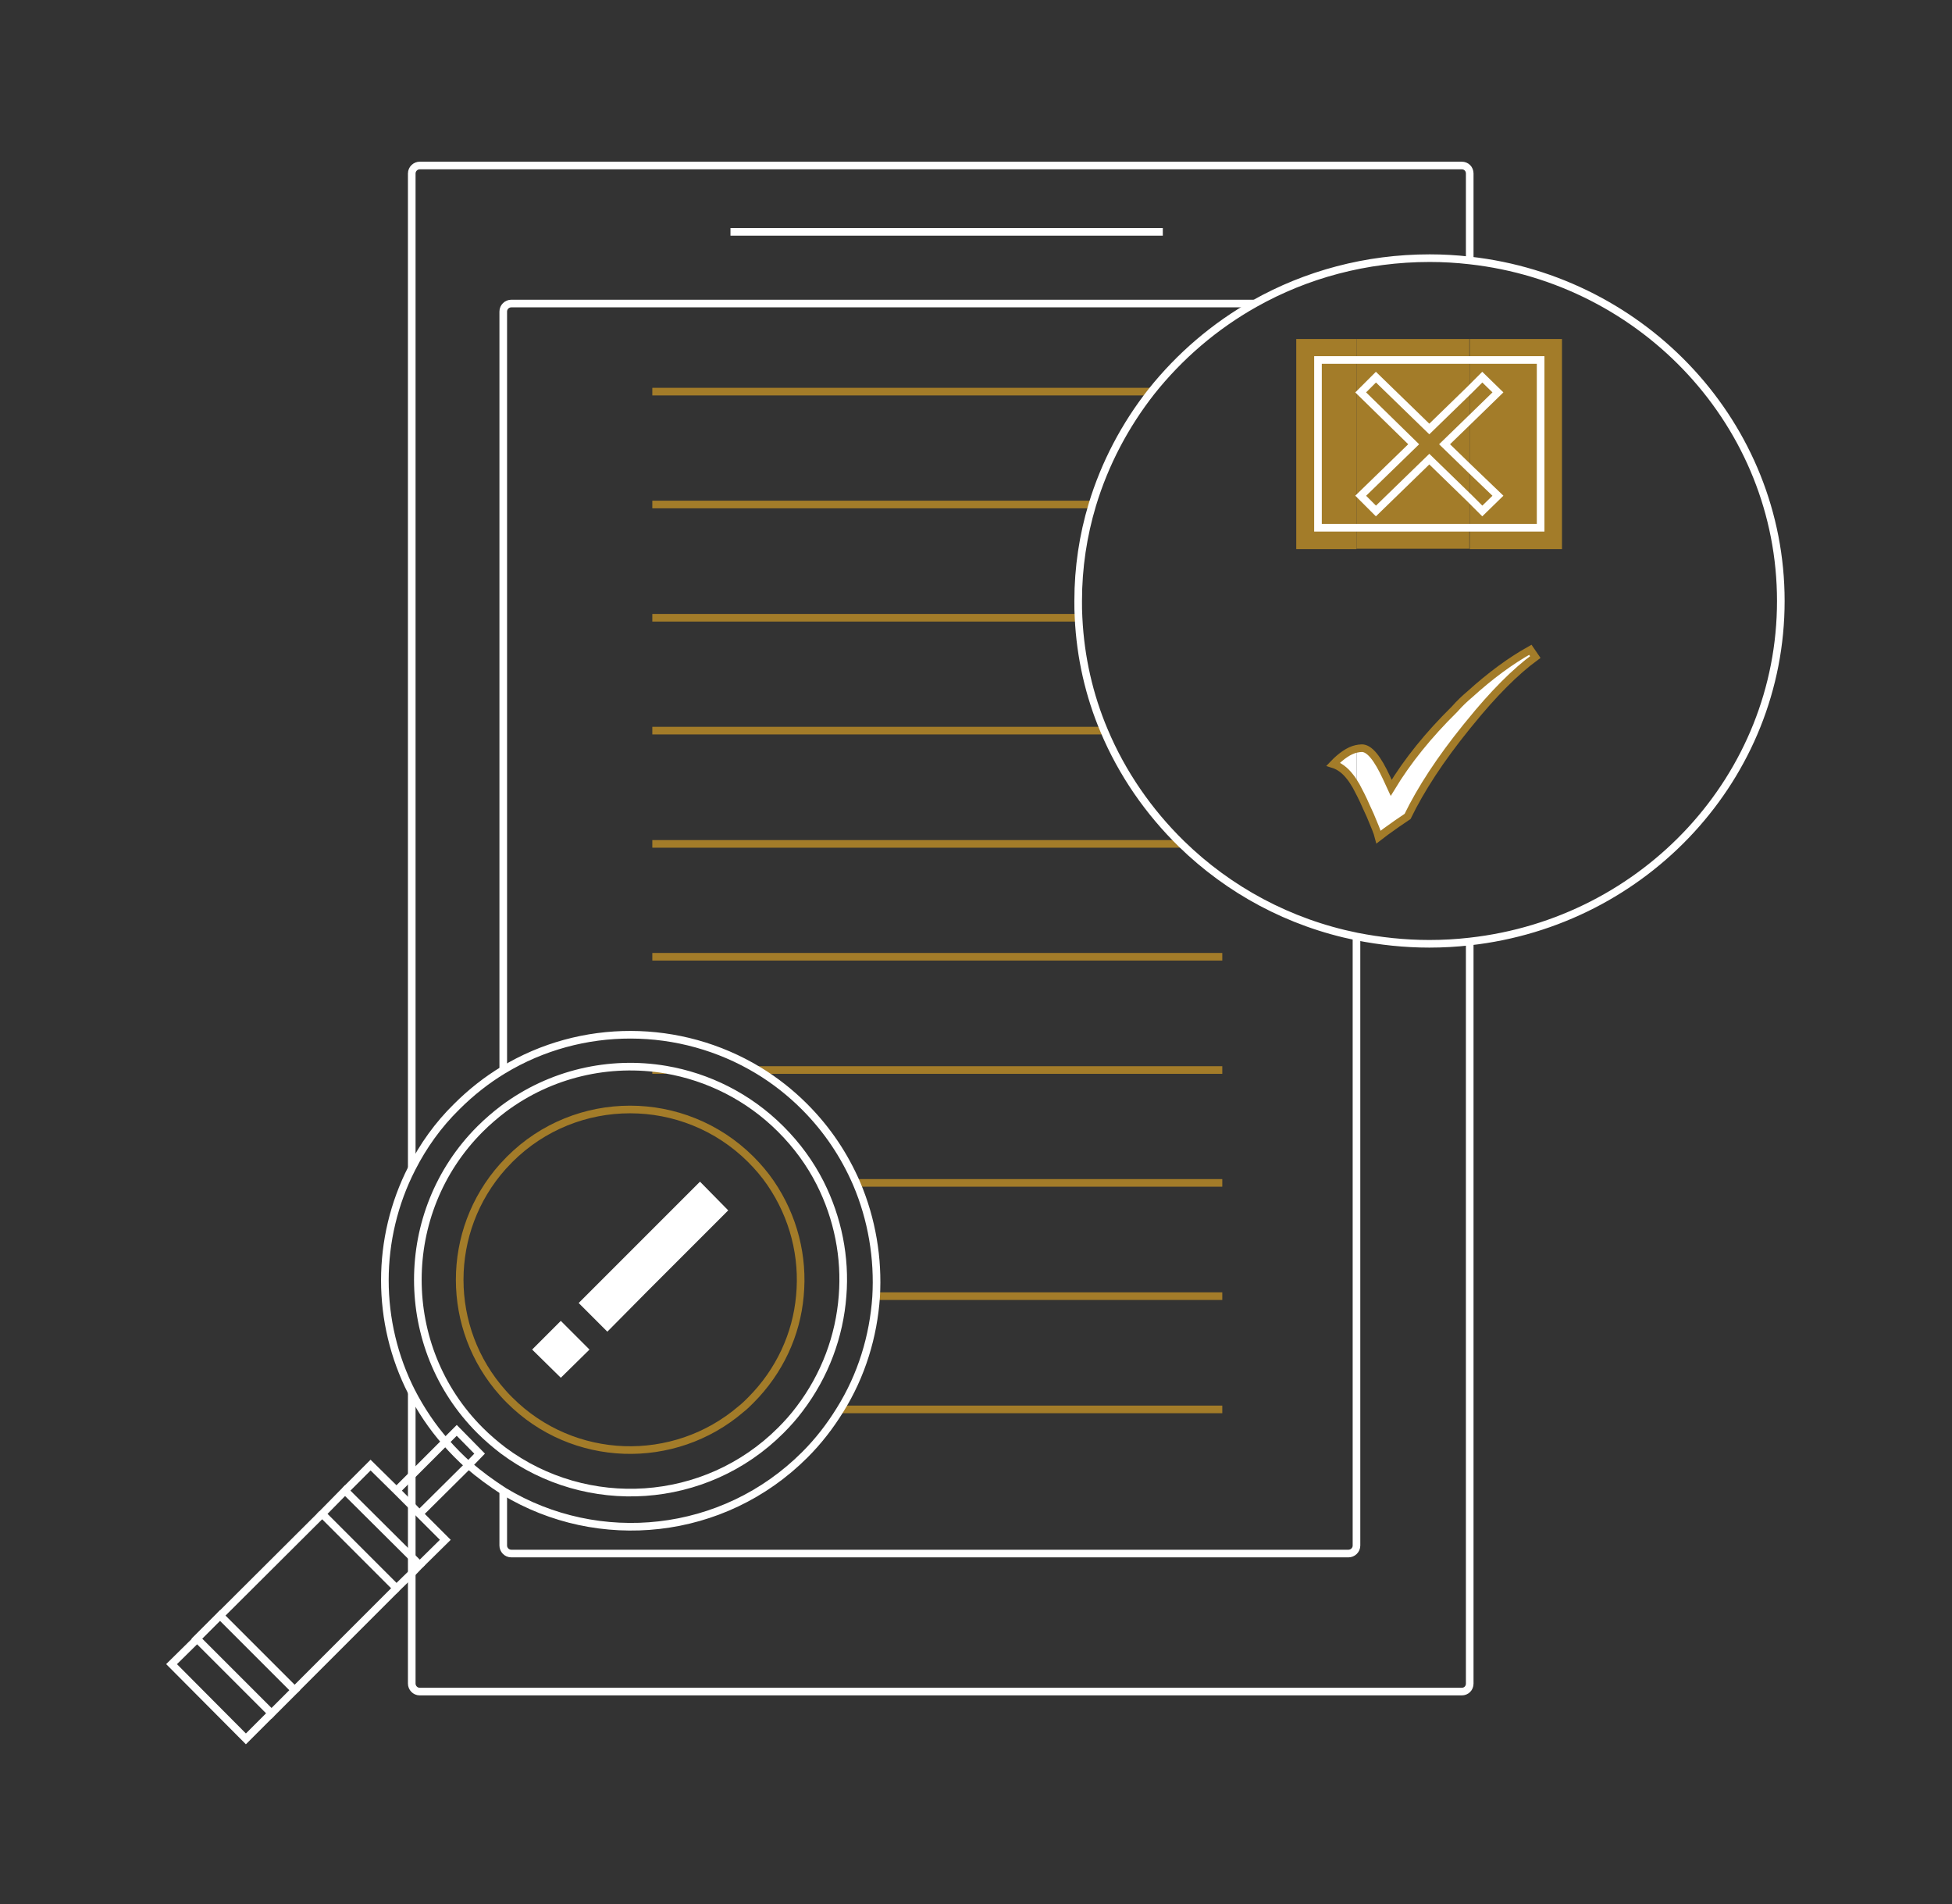 <?xml version="1.0" encoding="utf-8"?>
<!-- Generator: Adobe Illustrator 20.0.0, SVG Export Plug-In . SVG Version: 6.00 Build 0)  -->
<svg xmlns="http://www.w3.org/2000/svg" xmlns:xlink="http://www.w3.org/1999/xlink" version="1.1" x="0px" y="0px" viewBox="0 0 512 499.4" xml:space="preserve">
<rect x="0" y="0" width="512" height="499.4" fill="#333333" stroke="none"/>
<g id="Layer_4">
</g>
<g id="Layer_1">
	<g id="Layer_3">
	</g>
	<g id="XMLID_1_">
		<g>
			<path fill="none" d="M467,157.6c0,46.1-35.6,84.2-81.6,89.3v-57.3c6.3-7.8,12.1-13.5,17.3-17.4l-1.3-1.9     c-5.2,2.9-10.5,6.8-15.9,11.7V144h24.3V88.9h-24.3V68.3C431.4,73.4,467,111.4,467,157.6z"/>
			<polygon fill="#A37C29" points="409.7,88.9 409.7,144 385.5,144 385.5,138.4 404.1,138.4 404.1,94.4 385.5,94.4 385.5,88.9         "/>
			<polygon fill="#A37C29" points="404.1,94.4 404.1,138.4 385.5,138.4 385.5,130.7 388.8,134 392.9,130 385.5,122.9 385.5,110.1      392.9,102.9 388.8,98.9 385.5,102.2 385.5,94.4    "/>
			<path fill="#FFFFFF" d="M401.4,170.3l1.3,1.9c-5.2,3.8-11,9.6-17.3,17.4v-7.5C390.9,177.1,396.2,173.2,401.4,170.3z"/>
			<polygon fill="#A37C29" points="392.9,102.9 385.5,110.1 385.5,102.2 388.8,98.9    "/>
			<polygon fill="#A37C29" points="392.9,130 388.8,134 385.5,130.7 385.5,122.9    "/>
			<path fill="#FFFFFF" d="M385.5,182.1v7.5c-0.3,0.4-0.6,0.7-0.9,1.1c-6.7,8.3-11.8,16.1-15.3,23.3l-2.8,1.9     c-2.3,1.6-3.9,2.8-4.8,3.5c-0.3-1.2-1.1-3.1-2.2-5.7l-1.1-2.4c-0.9-2.1-1.8-3.8-2.6-5.3v-9.8c0.5-0.1,1-0.2,1.5-0.2     c2,0,4.1,2.6,6.5,7.8l1.2,2.6c4.3-7.1,9.8-13.9,16.6-20.6C382.9,184.4,384.2,183.2,385.5,182.1z"/>
			<path fill="none" d="M385.5,144v38.1c-1.3,1.2-2.5,2.4-3.8,3.6c-6.7,6.7-12.3,13.6-16.6,20.6l-1.2-2.6c-2.4-5.2-4.6-7.8-6.5-7.8     c-0.5,0-1,0.1-1.5,0.2V144H385.5z"/>
			<rect x="355.8" y="138.4" fill="#A37C29" width="29.6" height="5.5"/>
			<polygon fill="#A37C29" points="385.5,130.7 385.5,138.4 355.8,138.4 355.8,130 356.9,130 360.9,134 374.9,120.4    "/>
			<polygon fill="#A37C29" points="385.5,122.9 385.5,130.7 374.9,120.4 360.9,134 356.9,130 370.8,116.5 356.9,102.9 360.9,98.9      374.9,112.5 385.5,102.2 385.5,110.1 378.9,116.5    "/>
			<polygon fill="#A37C29" points="385.5,110.1 385.5,122.9 378.9,116.5    "/>
			<polygon fill="#A37C29" points="385.5,94.4 385.5,102.2 374.9,112.5 360.9,98.9 356.9,102.9 355.8,102.9 355.8,94.4    "/>
			<rect x="355.8" y="88.9" fill="#A37C29" width="29.6" height="5.6"/>
			<path fill="none" d="M385.5,68.3v20.6h-29.6v-7.2c0-1.2-1-2.1-2.1-2.1H329c13.5-7.6,29.2-11.9,45.9-11.9     C378.5,67.7,382,67.9,385.5,68.3z"/>
			<polygon fill="#A37C29" points="370.8,116.5 356.9,130 355.8,130 355.8,102.9 356.9,102.9    "/>
			<path fill="none" d="M358.5,211.2l1.1,2.4c1.1,2.7,1.8,4.6,2.2,5.7c0.8-0.8,2.4-1.9,4.8-3.5l2.8-1.9c3.5-7.2,8.6-15,15.3-23.3     c0.3-0.4,0.6-0.7,0.9-1.1v57.3c-3.5,0.4-7,0.6-10.6,0.6c-6.5,0-12.9-0.7-19-1.9V206C356.7,207.4,357.6,209.1,358.5,211.2z"/>
			<path fill="none" d="M301.8,102.7c7.4-9.3,16.6-17.2,27.1-23.1h24.7c1.2,0,2.1,0.9,2.1,2.1v7.2H340V144h15.8v52.2     c-1.9,0.5-3.9,1.8-6,4c1.6,0.5,3.1,1.6,4.4,3.3c0.5,0.7,1.1,1.5,1.6,2.4v39.6c-17.8-3.6-33.6-12.2-46-24.3     c-8.6-8.4-15.6-18.5-20.3-29.7c-3.9-9.2-6.2-19.2-6.7-29.6c-0.1-1.5-0.1-2.9-0.1-4.4c0-8.8,1.3-17.2,3.7-25.2     C289.6,121.5,294.9,111.4,301.8,102.7z"/>
			<path fill="#FFFFFF" d="M355.8,196.2v9.8c-0.6-1-1.1-1.8-1.6-2.4c-1.3-1.7-2.8-2.8-4.4-3.3C352,198,354,196.6,355.8,196.2z"/>
			<polygon fill="#A37C29" points="355.8,138.4 355.8,144 340,144 340,88.9 355.8,88.9 355.8,94.4 345.7,94.4 345.7,138.4    "/>
			<polygon fill="#A37C29" points="355.8,130 355.8,138.4 345.7,138.4 345.7,94.4 355.8,94.4 355.8,102.9    "/>
			<path fill="none" d="M224.6,310.2c4,9.4,5.7,19.6,5.1,29.7H221c0.8-10.1-1.2-20.4-5.9-29.7H224.6z"/>
			<path fill="none" d="M221,339.9h8.6c-0.7,10.3-3.8,20.6-9.5,29.7h-10.4C216.4,360.8,220.2,350.4,221,339.9z"/>
			<path fill="none" d="M224.6,310.2h-9.5c-2.6-5.1-6-9.8-10.3-14.1c-8.5-8.5-19.1-13.7-30.2-15.6h24.2c4.3,2.6,8.4,5.8,12.1,9.5     C216.9,296.1,221.4,302.9,224.6,310.2z"/>
			<path fill="none" d="M209.7,369.6h10.4c-2.6,4.2-5.6,8.1-9.2,11.7c-21.4,21.4-54.1,24.6-78.9,9.6v-10.4     c21.9,16.3,53,14.5,72.8-5.3C206.6,373.4,208.2,371.5,209.7,369.6z"/>
			<path fill="none" d="M183.6,310.2v1.1l-30.4,30.4l6.1,6.1l9.9-9.9l2,2h38.7c-0.9,10-5.3,19.7-12.9,27.3c-0.8,0.8-1.6,1.6-2.5,2.3     c-17.6,15.1-44.1,14.3-60.7-2.3c-0.6-0.6-1.2-1.2-1.8-1.9v-59.4c0.6-0.6,1.2-1.3,1.8-1.9c17.4-17.4,45.7-17.4,63.2,0     c1.9,1.9,3.7,4,5.2,6.2H183.6z M147.1,359.9l6.1-6.1l-6.1-6.1l-6.1,6.1L147.1,359.9z"/>
			<path fill="none" d="M198.8,280.6h-24.2c-14.7-2.5-30.2,1-42.6,10.3v-10.4C152.5,268.1,178.4,268.1,198.8,280.6z"/>
			<polygon fill="#FFFFFF" points="189.6,317.4 169.1,337.9 159.3,347.8 153.2,341.7 183.6,311.3    "/>
			<polygon fill="#FFFFFF" points="153.2,353.9 147.1,359.9 141,353.9 147.1,347.8    "/>
			<path fill="none" d="M132,380.4v10.4c-3.2-1.9-6.2-4.1-9.1-6.6l2.9-2.9l-6.1-6.1l-2.9,2.9c-3.6-4.1-6.5-8.5-8.9-13.1v-29.3h1.6     c0,14.3,5.4,28.6,16.3,39.5C127.8,377.1,129.8,378.9,132,380.4z"/>
			<path fill="none" d="M132,305.9v59.4C116.9,348.5,116.9,322.8,132,305.9z"/>
			<path fill="none" d="M132,280.5v10.4c-2.1,1.6-4.2,3.4-6.1,5.3c-10.9,10.9-16.3,25.2-16.3,39.5H108v-29.3     c3-5.9,6.9-11.4,11.8-16.2C123.5,286.3,127.6,283.1,132,280.5z"/>
			<path fill="none" d="M125.8,381.2l-2.9,2.9c-1.1-0.9-2.1-1.9-3.1-2.9c-1-1-2-2.1-2.9-3.1l2.9-2.9L125.8,381.2z"/>
			<path fill="none" d="M108,335.6V365c-9.4-18.4-9.4-40.3,0-58.7V335.6z"/>
		</g>
		<g>
			<path fill="none" stroke="#FFFFFF" stroke-width="2" stroke-miterlimit="10" d="M108,306.3V45.5c0-1.2,1-2.1,2.1-2.1h273.3     c1.2,0,2.1,0.9,2.1,2.1v22.8"/>
			<path fill="none" stroke="#FFFFFF" stroke-width="2" stroke-miterlimit="10" d="M385.5,246.9v194.6c0,1.2-0.9,2.1-2.1,2.1H110.1     c-1.2,0-2.1-1-2.1-2.1v-28.9v-4.3v-13.4v-8v-22"/>
			<path fill="none" stroke="#FFFFFF" stroke-width="2" stroke-miterlimit="10" d="M132,280.5V81.7c0-1.2,1-2.1,2.1-2.1H329"/>
			<path fill="none" stroke="#FFFFFF" stroke-width="2" stroke-miterlimit="10" d="M355.8,245.6v159.7c0,1.2-1,2.1-2.1,2.1H134.1     c-1.2,0-2.1-1-2.1-2.1v-14.5"/>
			<line fill="none" stroke="#FFFFFF" stroke-width="2" stroke-miterlimit="10" x1="191.6" y1="60.8" x2="305" y2="60.8"/>
			<line fill="none" stroke="#A37C29" stroke-width="2" stroke-miterlimit="10" x1="171.1" y1="102.7" x2="301.8" y2="102.7"/>
			<line fill="none" stroke="#A37C29" stroke-width="2" stroke-miterlimit="10" x1="171.1" y1="132.3" x2="286.4" y2="132.3"/>
			<line fill="none" stroke="#A37C29" stroke-width="2" stroke-miterlimit="10" x1="171.1" y1="162" x2="282.8" y2="162"/>
			<line fill="none" stroke="#A37C29" stroke-width="2" stroke-miterlimit="10" x1="171.1" y1="191.6" x2="289.5" y2="191.6"/>
			<line fill="none" stroke="#A37C29" stroke-width="2" stroke-miterlimit="10" x1="171.1" y1="221.3" x2="309.8" y2="221.3"/>
			<line fill="none" stroke="#A37C29" stroke-width="2" stroke-miterlimit="10" x1="171.1" y1="250.9" x2="320.6" y2="250.9"/>
			<line fill="none" stroke="#A37C29" stroke-width="2" stroke-miterlimit="10" x1="198.8" y1="280.6" x2="320.6" y2="280.6"/>
			<line fill="none" stroke="#A37C29" stroke-width="2" stroke-miterlimit="10" x1="171.1" y1="280.6" x2="174.6" y2="280.6"/>
			<line fill="none" stroke="#A37C29" stroke-width="2" stroke-miterlimit="10" x1="224.6" y1="310.2" x2="320.6" y2="310.2"/>
			<line fill="none" stroke="#A37C29" stroke-width="2" stroke-miterlimit="10" x1="229.6" y1="339.9" x2="320.6" y2="339.9"/>
			<line fill="none" stroke="#A37C29" stroke-width="2" stroke-miterlimit="10" x1="220.1" y1="369.6" x2="320.6" y2="369.6"/>
			<path fill="none" stroke="#FFFFFF" stroke-width="2" stroke-miterlimit="10" d="M385.5,68.3c45.9,5.1,81.6,43.2,81.6,89.3     s-35.6,84.2-81.6,89.3c-3.5,0.4-7,0.6-10.6,0.6c-6.5,0-12.9-0.7-19-1.9c-17.8-3.6-33.6-12.2-46-24.3     c-8.6-8.4-15.6-18.5-20.3-29.7c-3.9-9.2-6.2-19.2-6.7-29.6c-0.1-1.5-0.1-2.9-0.1-4.4c0-8.8,1.3-17.2,3.7-25.2     c3.3-10.9,8.6-20.9,15.5-29.7c7.4-9.3,16.6-17.2,27.1-23.1c13.5-7.6,29.2-11.9,45.9-11.9C378.5,67.7,382,67.9,385.5,68.3z"/>
			<polygon fill="none" stroke="#FFFFFF" stroke-width="2" stroke-miterlimit="10" points="355.8,94.4 345.7,94.4 345.7,138.4      355.8,138.4 385.5,138.4 404.1,138.4 404.1,94.4 385.5,94.4    "/>
			<polygon fill="none" stroke="#FFFFFF" stroke-width="2" stroke-miterlimit="10" points="356.9,102.9 360.9,98.9 374.9,112.5      385.5,102.2 388.8,98.9 392.9,102.9 385.5,110.1 378.9,116.5 385.5,122.9 392.9,130 388.8,134 385.5,130.7 374.9,120.4      360.9,134 356.9,130 370.8,116.5    "/>
			<path fill="none" stroke="#A37C29" stroke-width="2" stroke-miterlimit="10" d="M385.5,182.1c5.4-4.9,10.7-8.8,15.9-11.7l1.3,1.9     c-5.2,3.8-11,9.6-17.3,17.4c-0.3,0.4-0.6,0.7-0.9,1.1c-6.7,8.3-11.8,16.1-15.3,23.3l-2.8,1.9c-2.3,1.6-3.9,2.8-4.8,3.5     c-0.3-1.2-1.1-3.1-2.2-5.7l-1.1-2.4c-0.9-2.1-1.8-3.8-2.6-5.3c-0.6-1-1.1-1.8-1.6-2.4c-1.3-1.7-2.8-2.8-4.4-3.3     c2.1-2.2,4.2-3.6,6-4c0.5-0.1,1-0.2,1.5-0.2c2,0,4.1,2.6,6.5,7.8l1.2,2.6c4.3-7.1,9.8-13.9,16.6-20.6     C382.9,184.4,384.2,183.2,385.5,182.1z"/>
			<path fill="none" stroke="#FFFFFF" stroke-width="2" stroke-miterlimit="10" d="M122.9,384.2c-1.1-0.9-2.1-1.9-3.1-2.9     c-1-1-2-2.1-2.9-3.1c-3.6-4.1-6.5-8.5-8.9-13.1c-9.4-18.4-9.4-40.3,0-58.7c3-5.9,6.9-11.4,11.8-16.2c3.8-3.8,7.9-7,12.2-9.6     c20.5-12.4,46.4-12.3,66.9,0.1c4.3,2.6,8.4,5.8,12.1,9.5c6,6,10.5,12.8,13.7,20.2c4,9.4,5.7,19.6,5.1,29.7     c-0.7,10.3-3.8,20.6-9.5,29.7c-2.6,4.2-5.6,8.1-9.2,11.7c-21.4,21.4-54.1,24.6-78.9,9.6C128.8,388.9,125.8,386.7,122.9,384.2z"/>
			<path fill="none" stroke="#FFFFFF" stroke-width="2" stroke-miterlimit="10" d="M215.1,310.2c-2.6-5.1-6-9.8-10.3-14.1     c-8.5-8.5-19.1-13.7-30.2-15.6c-14.7-2.5-30.2,1-42.6,10.3c-2.1,1.6-4.2,3.4-6.1,5.3c-10.9,10.9-16.3,25.2-16.3,39.5     c0,14.3,5.4,28.6,16.3,39.5c1.9,1.9,4,3.7,6.1,5.3c21.9,16.3,53,14.5,72.8-5.3c1.8-1.8,3.4-3.6,4.9-5.6     c6.7-8.8,10.5-19.1,11.3-29.7C221.8,329.8,219.8,319.5,215.1,310.2z"/>
			<polyline fill="none" stroke="#FFFFFF" stroke-width="2" stroke-miterlimit="10" points="104,390.9 108,386.9 116.8,378.1      119.8,375.1 125.8,381.2 122.9,384.2 110,397    "/>
			<path fill="none" stroke="#A37C29" stroke-width="2" stroke-miterlimit="10" d="M209.8,339.9c-0.9,10-5.3,19.7-12.9,27.3     c-0.8,0.8-1.6,1.6-2.5,2.3c-17.6,15.1-44.1,14.3-60.7-2.3c-0.6-0.6-1.2-1.2-1.8-1.9c-15.1-16.9-15.1-42.5,0-59.4     c0.6-0.6,1.2-1.3,1.8-1.9c17.4-17.4,45.7-17.4,63.2,0c1.9,1.9,3.7,4,5.2,6.2C208.2,319.1,210.8,329.6,209.8,339.9z"/>
			<line fill="none" stroke="#FFFFFF" stroke-width="2" stroke-miterlimit="10" x1="104" y1="416.5" x2="77.3" y2="443.2"/>
			<polyline fill="none" stroke="#FFFFFF" stroke-width="2" stroke-miterlimit="10" points="90.5,390.9 97.2,384.2 104,390.9      108,394.9 110,397 116.8,403.8 110.1,410.4    "/>
			<line fill="none" stroke="#FFFFFF" stroke-width="2" stroke-miterlimit="10" x1="57.7" y1="423.7" x2="84.5" y2="397"/>
			<polyline fill="none" stroke="#FFFFFF" stroke-width="2" stroke-miterlimit="10" points="71.2,449.3 64.5,456 45,436.4      51.7,429.8    "/>
			<polygon fill="none" stroke="#FFFFFF" stroke-width="2" stroke-miterlimit="10" points="104,416.5 84.5,397 90.5,390.9      108,408.3 110.1,410.4 108,412.6    "/>
			
				<rect x="60.2" y="422.7" transform="matrix(0.707 -0.707 0.707 0.707 -289.774 173.438)" fill="none" stroke="#FFFFFF" stroke-width="2" stroke-miterlimit="10" width="8.6" height="27.7"/>
			<polygon fill="none" stroke="#FFFFFF" stroke-width="2" stroke-miterlimit="10" points="169.1,337.9 159.3,347.8 153.2,341.7      183.6,311.3 189.6,317.4    "/>
			<polygon fill="none" stroke="#FFFFFF" stroke-width="2" stroke-miterlimit="10" points="147.1,359.9 141,353.9 147.1,347.8      153.2,353.9    "/>
		</g>
	</g>
</g>
</svg>
